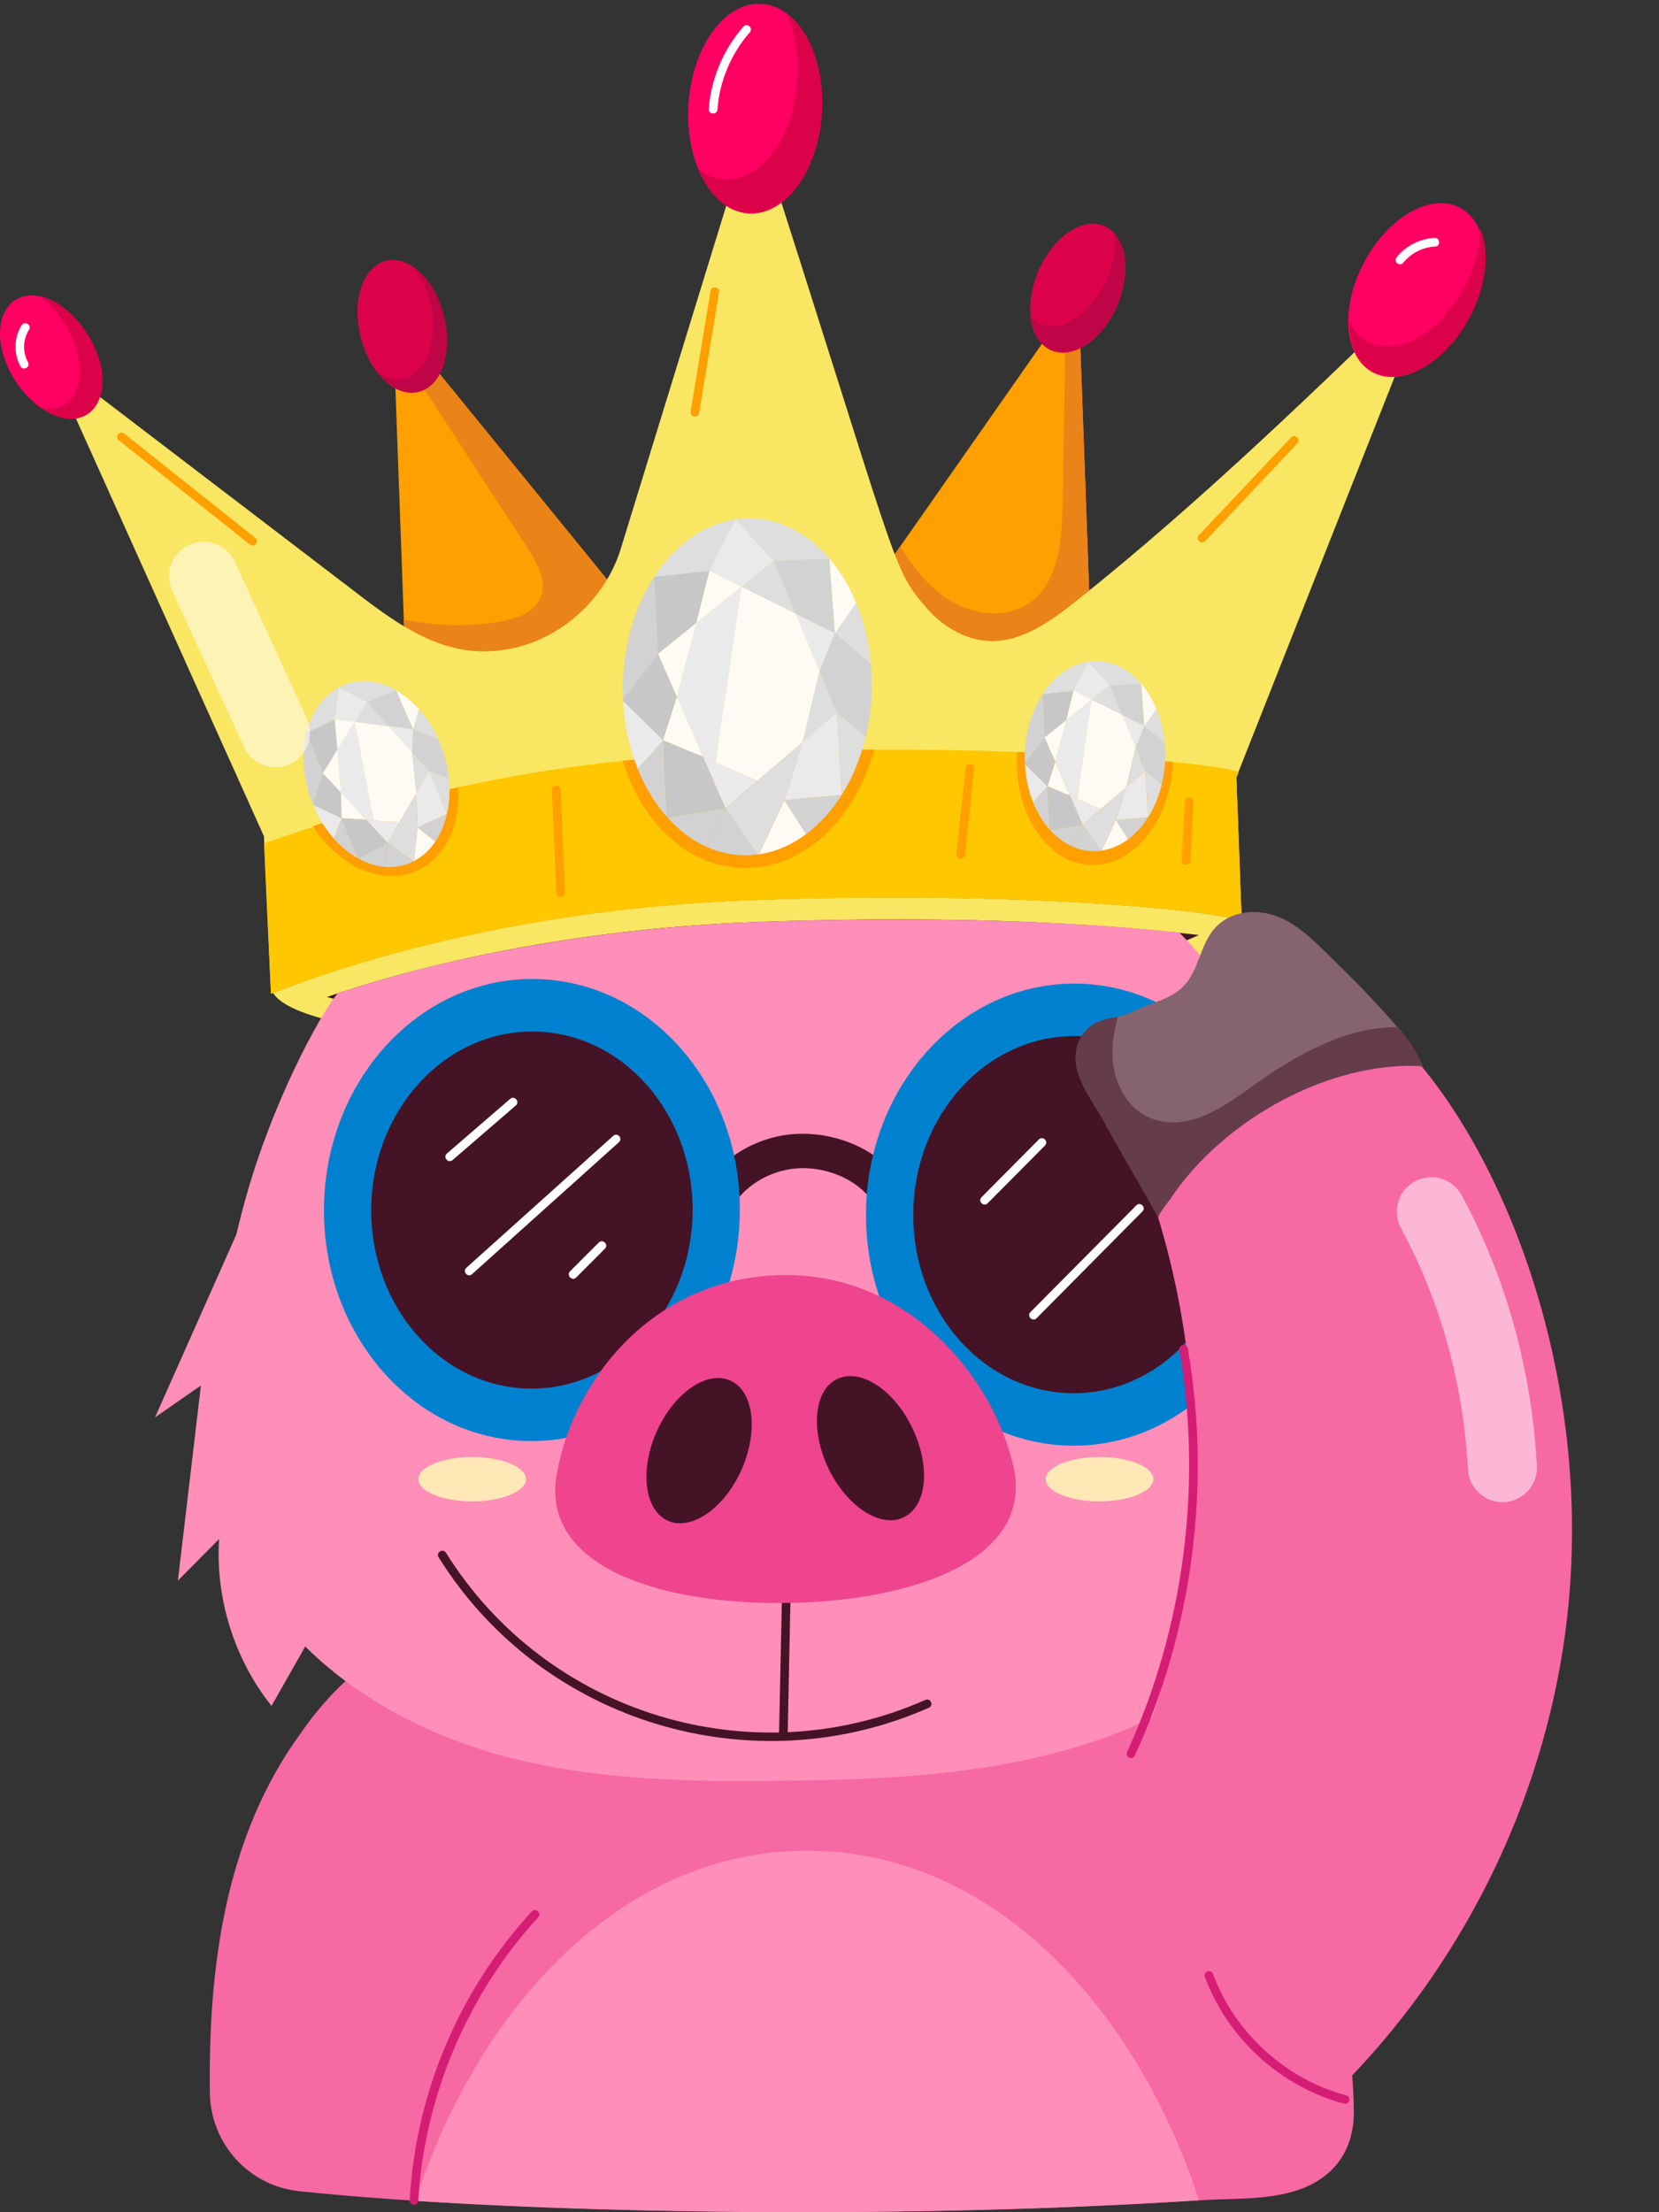 <svg width="18" height="24" viewBox="0 0 18 24" fill="none" xmlns="http://www.w3.org/2000/svg">
<rect x="0" y="0" width="18" height="24" fill="#333333" stroke="none"/>
<path d="M13.467 9.993C13.511 10.489 11.279 11.036 8.338 11.235C5.555 11.42 3.238 11.215 2.964 10.774C3.35 10.62 5.318 9.862 8.173 9.765C11.073 9.659 13.237 9.883 13.467 9.993Z" fill="#F9E662"/>
<path d="M13.008 10.144C10.953 11.079 5.2 11.289 3.547 10.816C3.608 10.798 3.601 10.795 3.83 10.723C4.997 10.354 6.545 10.063 8.183 10.004C9.696 9.948 11.455 9.961 13.008 10.144Z" fill="#451326"/>
<path d="M4.262 3.433C7.87 7.862 6.625 6.334 6.895 6.665C7.02 6.833 6.973 7.17 6.864 7.351C6.637 7.728 6.17 7.782 5.762 7.824C5.457 7.851 5.14 7.878 4.849 7.776C4.562 7.676 4.378 7.428 4.396 7.119C4.394 7.081 4.253 3.186 4.262 3.433Z" fill="#FF9F00"/>
<path d="M4.494 3.717L6.895 6.665C7.02 6.833 6.973 7.17 6.864 7.351C6.637 7.728 6.17 7.782 5.761 7.824C5.456 7.851 5.14 7.878 4.849 7.776C4.562 7.676 4.377 7.428 4.396 7.119L4.38 6.719C4.717 6.791 5.068 6.803 5.408 6.748C5.596 6.717 5.806 6.647 5.87 6.471C5.934 6.294 5.83 6.113 5.731 5.956C5.289 5.278 4.851 4.602 4.41 3.924L4.494 3.717Z" fill="#EA8318"/>
<path d="M11.7 3.165L11.868 7.809L9.428 6.413C9.455 6.375 11.727 3.127 11.7 3.165Z" fill="#FF9F00"/>
<path d="M11.7 3.165L11.868 7.809L9.428 6.413L9.767 5.928C9.897 6.141 10.051 6.338 10.251 6.48C10.515 6.665 10.893 6.725 11.162 6.548C11.484 6.326 11.521 5.876 11.529 5.485C11.544 4.775 11.552 4.066 11.566 3.356L11.7 3.165Z" fill="#EA8318"/>
<path d="M15.572 2.975L13.414 8.433L13.472 9.998C13.472 9.998 13.472 9.998 13.467 9.993C13.237 9.883 11.073 9.659 8.173 9.765C5.318 9.862 3.35 10.62 2.964 10.774C2.954 10.775 2.944 10.776 2.94 10.781C2.927 10.502 2.86 8.976 2.864 9.073L0.527 3.881C2.852 5.655 3.068 5.821 3.86 6.426C4.38 6.825 4.887 7.186 5.578 7.03C6.112 6.908 6.56 6.493 6.729 5.974L8.178 1.262C9.74 6.116 9.669 6.156 10.037 6.577C10.21 6.786 10.464 6.944 10.74 6.955C11.09 6.964 11.396 6.742 11.667 6.528C13.044 5.432 14.306 4.201 15.572 2.975Z" fill="#F9E662"/>
<path d="M13.441 8.373L13.415 8.435L13.473 9.996C13.473 9.996 13.473 9.996 13.47 9.993C13.238 9.883 11.072 9.658 8.173 9.766C5.318 9.864 3.35 10.62 2.965 10.774C2.954 10.775 2.942 10.776 2.94 10.779C2.93 10.574 2.86 9.055 2.865 9.152C2.865 9.152 2.865 9.152 2.867 9.149C5.256 8.309 7.008 8.143 9.489 8.133C10.049 8.132 10.571 8.14 11.037 8.158C11.535 8.175 13.02 8.253 13.441 8.373Z" fill="#FFC700"/>
<path d="M12.728 8.268C12.696 8.906 12.299 9.405 11.83 9.383C11.359 9.365 11.004 8.827 11.033 8.187C11.032 8.176 11.034 8.167 11.037 8.158C11.733 8.182 12.308 8.22 12.728 8.268Z" fill="#FF9F00"/>
<path d="M4.971 8.542C4.999 8.952 4.829 9.318 4.511 9.454C4.134 9.609 3.669 9.397 3.394 8.963C3.779 8.835 4.311 8.68 4.971 8.542Z" fill="#FF9F00"/>
<path d="M8.916 1.223C8.954 0.595 8.661 0.067 8.262 0.043C7.863 0.019 7.509 0.509 7.471 1.136C7.433 1.763 7.726 2.291 8.125 2.315C8.524 2.339 8.878 1.85 8.916 1.223Z" fill="#FF0062"/>
<path d="M8.916 1.223C8.954 0.595 8.661 0.067 8.262 0.043C7.863 0.019 7.509 0.509 7.471 1.136C7.433 1.763 7.726 2.291 8.125 2.315C8.524 2.339 8.878 1.85 8.916 1.223Z" fill="#FF0062"/>
<path d="M8.538 0.153C8.788 0.342 8.941 0.752 8.916 1.218C8.849 2.31 7.94 2.714 7.576 1.832C7.973 2.165 8.595 1.758 8.651 0.855C8.665 0.595 8.623 0.351 8.538 0.153Z" fill="#DC0249"/>
<path d="M15.936 3.449C16.198 2.955 16.155 2.421 15.841 2.254C15.527 2.088 15.061 2.353 14.8 2.846C14.538 3.34 14.581 3.874 14.895 4.041C15.208 4.207 15.675 3.942 15.936 3.449Z" fill="#FF0062"/>
<path d="M16.058 2.481C16.166 2.723 16.132 3.092 15.947 3.442C15.52 4.249 14.646 4.332 14.637 3.471C14.809 3.921 15.488 3.867 15.887 3.117C16.001 2.903 16.06 2.678 16.058 2.481Z" fill="#DC0249"/>
<path d="M4.54 4.253C4.791 4.191 4.914 3.823 4.817 3.429C4.72 3.036 4.439 2.767 4.188 2.829C3.938 2.891 3.814 3.26 3.912 3.653C4.009 4.046 4.29 4.315 4.54 4.253Z" fill="#DC0249"/>
<path d="M4.488 2.901C4.928 3.191 4.985 4.143 4.541 4.248C4.388 4.287 4.224 4.202 4.099 4.04C4.615 4.386 4.931 3.482 4.488 2.901Z" fill="#BF0448"/>
<path d="M12.124 3.307C12.281 2.934 12.215 2.55 11.978 2.451C11.74 2.351 11.421 2.573 11.264 2.946C11.107 3.32 11.172 3.703 11.41 3.803C11.648 3.903 11.967 3.681 12.124 3.307Z" fill="#DC0249"/>
<path d="M12.095 2.543C12.226 2.705 12.239 3.009 12.117 3.299C11.848 3.938 11.227 3.996 11.176 3.416C11.473 3.809 12.153 3.197 12.095 2.543Z" fill="#BF0448"/>
<path d="M0.947 4.495C0.73 4.632 0.375 4.466 0.159 4.119C-0.056 3.78 -0.053 3.391 0.169 3.253C0.385 3.116 0.735 3.283 0.95 3.629C1.166 3.969 1.163 4.358 0.947 4.495Z" fill="#FF0062"/>
<path d="M0.949 3.629C1.341 4.239 0.971 4.804 0.438 4.419C0.534 4.442 0.624 4.434 0.7 4.388C1.016 4.184 0.847 3.506 0.42 3.211C0.605 3.246 0.806 3.399 0.949 3.629Z" fill="#DC0249"/>
<path d="M9.489 8.133C9.006 9.791 7.27 9.856 6.756 8.254C7.677 8.154 8.559 8.136 9.489 8.133Z" fill="#FF9F00"/>
<path d="M7.98 5.635L7.698 6.192L8.045 6.365L8.046 6.365L8.393 6.085L7.98 5.635Z" fill="#EAEAEA"/>
<path d="M8.999 6.06L8.393 6.085L8.631 6.657L9.059 6.87L8.999 6.06Z" fill="#D2D2D2"/>
<path d="M7.698 6.192C7.659 6.196 7.06 6.261 7.098 6.257C7.106 6.402 7.142 7.14 7.139 7.094L7.555 6.759C7.565 6.721 7.708 6.153 7.698 6.192Z" fill="#C7C7C7"/>
<path d="M7.194 8.029L6.92 8.343C7.001 8.543 7.108 8.72 7.238 8.865L7.194 8.029Z" fill="#D2D2D2"/>
<path d="M7.98 5.635C7.632 5.686 7.32 5.916 7.099 6.257L7.699 6.192L7.98 5.635Z" fill="#DEDEDE"/>
<path d="M7.698 6.192L7.555 6.758L8.045 6.365L7.698 6.192Z" fill="#FFFAF4"/>
<path d="M7.871 8.768L7.239 8.866C7.364 9.007 7.509 9.117 7.668 9.188L7.871 8.768Z" fill="#D2D2D2"/>
<path d="M7.871 8.768L7.669 9.188C7.852 9.269 8.046 9.294 8.219 9.27L7.871 8.768Z" fill="#D2D2D2"/>
<path d="M8.511 8.681L8.235 9.268C8.418 9.242 8.591 9.165 8.747 9.049L8.511 8.681Z" fill="#FFFAF4"/>
<path d="M9.131 8.625L8.511 8.681L8.747 9.049C8.893 8.94 9.024 8.796 9.131 8.625Z" fill="#D2D2D2"/>
<path d="M9.079 7.734L9.132 8.624C9.248 8.441 9.337 8.227 9.393 7.993L9.079 7.734Z" fill="#DEDEDE"/>
<path d="M8.631 6.656L8.891 7.281L9.059 6.87L8.631 6.656Z" fill="#EAEAEA"/>
<path d="M9.29 6.541L9.059 6.87L9.45 7.204C9.429 6.966 9.373 6.741 9.29 6.541Z" fill="#DEDEDE"/>
<path d="M8.999 6.06L9.059 6.87L9.29 6.541C9.215 6.359 9.116 6.196 8.999 6.06Z" fill="#FFFAF4"/>
<path d="M7.98 5.635L8.393 6.085L8.999 6.06C8.694 5.703 8.305 5.58 7.98 5.635Z" fill="#DEDEDE"/>
<path d="M7.555 6.759L7.14 7.094L7.344 7.559L7.555 6.759Z" fill="#FFFAF4"/>
<path d="M8.046 6.365L8.045 6.365L7.555 6.758C7.465 7.101 7.332 7.605 7.344 7.56L7.627 8.209L7.627 8.209L7.763 8.275L8.046 6.365Z" fill="#EAEAEA"/>
<path d="M8.046 6.365L7.763 8.275L8.216 8.472L8.708 8.051L8.891 7.281L8.631 6.657L8.046 6.365Z" fill="#FFFAF4"/>
<path d="M9.079 7.734L8.708 8.051L8.511 8.681C8.576 8.675 9.17 8.621 9.132 8.624L9.079 7.734Z" fill="#EAEAEA"/>
<path d="M8.891 7.281L8.708 8.051L9.079 7.734L8.891 7.281Z" fill="#DEDEDE"/>
<path d="M9.059 6.87L8.891 7.281L9.079 7.734L9.393 7.993C9.467 7.689 9.465 7.455 9.45 7.204L9.059 6.87Z" fill="#D2D2D2"/>
<path d="M8.393 6.085L8.046 6.365L8.631 6.657L8.393 6.085Z" fill="#DEDEDE"/>
<path d="M7.194 8.029C7.196 8.067 7.241 8.916 7.238 8.865C7.303 8.856 7.909 8.762 7.871 8.768L7.627 8.209L7.627 8.209L7.194 8.029Z" fill="#C7C7C7"/>
<path d="M7.627 8.209L7.871 8.768L8.216 8.472L7.763 8.275L7.627 8.209Z" fill="#EAEAEA"/>
<path d="M8.708 8.051C8.67 8.084 7.817 8.814 7.871 8.768L8.219 9.27C8.223 9.27 8.218 9.27 8.235 9.268L8.511 8.681L8.708 8.051Z" fill="#DEDEDE"/>
<path d="M7.344 7.56L7.194 8.029L7.627 8.209L7.344 7.56Z" fill="#FFFAF4"/>
<path d="M7.098 6.258C6.844 6.647 6.738 7.135 6.76 7.589L7.14 7.094L7.098 6.258Z" fill="#D2D2D2"/>
<path d="M6.76 7.603C6.774 7.87 6.829 8.12 6.92 8.343L7.194 8.029L6.76 7.603Z" fill="#EAEAEA"/>
<path d="M7.139 7.094L6.76 7.589C6.76 7.594 6.76 7.598 6.76 7.604L7.194 8.029L7.344 7.56L7.344 7.559L7.139 7.094Z" fill="#C7C7C7"/>
<path d="M11.808 7.179L11.649 7.493L11.845 7.59L11.845 7.59L12.041 7.433L11.808 7.179Z" fill="#EAEAEA"/>
<path d="M12.383 7.419L12.041 7.433L12.175 7.755L12.417 7.876L12.383 7.419Z" fill="#D2D2D2"/>
<path d="M11.649 7.493C11.612 7.497 11.274 7.534 11.311 7.53C11.313 7.567 11.336 8.039 11.334 8.002L11.569 7.813C11.578 7.775 11.659 7.455 11.649 7.493Z" fill="#C7C7C7"/>
<path d="M11.365 8.529L11.21 8.706C11.256 8.819 11.316 8.919 11.39 9.001L11.365 8.529Z" fill="#D2D2D2"/>
<path d="M11.808 7.179C11.612 7.208 11.436 7.338 11.311 7.53L11.649 7.493L11.808 7.179Z" fill="#DEDEDE"/>
<path d="M11.649 7.493L11.569 7.813L11.845 7.59L11.649 7.493Z" fill="#FFFAF4"/>
<path d="M11.747 8.946L11.39 9.001C11.461 9.081 11.543 9.143 11.633 9.183L11.747 8.946Z" fill="#D2D2D2"/>
<path d="M11.747 8.946L11.633 9.183C11.736 9.229 11.845 9.243 11.943 9.229L11.747 8.946Z" fill="#D2D2D2"/>
<path d="M12.108 8.897L11.952 9.228C12.055 9.213 12.153 9.17 12.241 9.105L12.108 8.897Z" fill="#FFFAF4"/>
<path d="M12.457 8.866L12.108 8.897L12.241 9.105C12.323 9.043 12.397 8.962 12.457 8.866Z" fill="#D2D2D2"/>
<path d="M12.428 8.363L12.458 8.865C12.523 8.762 12.574 8.641 12.605 8.509L12.428 8.363Z" fill="#DEDEDE"/>
<path d="M12.175 7.755L12.322 8.108L12.417 7.876L12.175 7.755Z" fill="#EAEAEA"/>
<path d="M12.547 7.69L12.417 7.876L12.638 8.064C12.625 7.93 12.594 7.803 12.547 7.69Z" fill="#DEDEDE"/>
<path d="M12.383 7.419L12.417 7.876L12.547 7.69C12.505 7.587 12.449 7.495 12.383 7.419Z" fill="#FFFAF4"/>
<path d="M11.808 7.179L12.041 7.433L12.383 7.419C12.211 7.217 11.992 7.148 11.808 7.179Z" fill="#DEDEDE"/>
<path d="M11.569 7.813L11.334 8.002L11.449 8.264L11.569 7.813Z" fill="#FFFAF4"/>
<path d="M11.845 7.59L11.845 7.59L11.569 7.813C11.559 7.851 11.439 8.303 11.449 8.264L11.449 8.265L11.609 8.631L11.609 8.631L11.686 8.668L11.845 7.59Z" fill="#EAEAEA"/>
<path d="M11.845 7.59L11.686 8.668L11.941 8.779L12.219 8.542L12.322 8.108L12.175 7.755L11.845 7.59Z" fill="#FFFAF4"/>
<path d="M12.428 8.363L12.219 8.542L12.108 8.897L12.457 8.866C12.455 8.828 12.426 8.325 12.428 8.363Z" fill="#EAEAEA"/>
<path d="M12.322 8.108L12.219 8.542L12.428 8.363L12.322 8.108Z" fill="#DEDEDE"/>
<path d="M12.417 7.876L12.322 8.108L12.428 8.363L12.605 8.509C12.663 8.27 12.637 8.102 12.638 8.064L12.417 7.876Z" fill="#D2D2D2"/>
<path d="M12.041 7.433L11.845 7.59L12.175 7.755L12.041 7.433Z" fill="#DEDEDE"/>
<path d="M11.365 8.529C11.367 8.567 11.392 9.039 11.39 9.001C11.427 8.995 11.785 8.94 11.747 8.946L11.609 8.631L11.609 8.631L11.365 8.529Z" fill="#C7C7C7"/>
<path d="M11.609 8.631L11.747 8.946L11.941 8.779L11.686 8.668L11.609 8.631Z" fill="#EAEAEA"/>
<path d="M12.219 8.542C12.181 8.574 11.709 8.978 11.747 8.946L11.943 9.229C11.946 9.229 11.949 9.229 11.951 9.228L12.108 8.897L12.219 8.542Z" fill="#DEDEDE"/>
<path d="M11.449 8.265L11.365 8.529L11.609 8.631L11.449 8.265Z" fill="#FFFAF4"/>
<path d="M11.311 7.53C11.168 7.75 11.108 8.025 11.12 8.281L11.334 8.002L11.311 7.53Z" fill="#D2D2D2"/>
<path d="M11.12 8.289C11.128 8.44 11.159 8.581 11.21 8.706L11.365 8.529L11.12 8.289Z" fill="#EAEAEA"/>
<path d="M11.334 8.002L11.12 8.281C11.12 8.284 11.12 8.286 11.12 8.289L11.365 8.529L11.449 8.265L11.449 8.264L11.334 8.002Z" fill="#C7C7C7"/>
<path d="M3.677 7.456L3.632 7.805L3.849 7.832L3.849 7.832L3.982 7.618L3.677 7.456Z" fill="#EAEAEA"/>
<path d="M4.299 7.491L3.982 7.618L4.215 7.878L4.483 7.911L4.299 7.491Z" fill="#D2D2D2"/>
<path d="M3.632 7.805C3.594 7.823 3.287 7.969 3.325 7.952C3.34 7.99 3.519 8.428 3.503 8.389L3.662 8.133C3.659 8.096 3.628 7.767 3.632 7.805Z" fill="#C7C7C7"/>
<path d="M3.707 8.877L3.62 9.095C3.7 9.186 3.791 9.261 3.887 9.313L3.707 8.877Z" fill="#D2D2D2"/>
<path d="M3.677 7.456C3.502 7.548 3.379 7.729 3.325 7.951L3.632 7.805L3.677 7.456Z" fill="#DEDEDE"/>
<path d="M3.632 7.805L3.662 8.133L3.849 7.832L3.632 7.805Z" fill="#FFFAF4"/>
<path d="M4.205 9.143L3.887 9.313C3.98 9.365 4.078 9.397 4.176 9.405L4.205 9.143Z" fill="#D2D2D2"/>
<path d="M4.206 9.143L4.176 9.405C4.289 9.414 4.397 9.391 4.485 9.345L4.206 9.143Z" fill="#D2D2D2"/>
<path d="M4.53 8.977L4.492 9.341C4.585 9.293 4.663 9.22 4.724 9.129L4.53 8.977Z" fill="#FFFAF4"/>
<path d="M4.849 8.832L4.53 8.977L4.724 9.129C4.782 9.044 4.824 8.943 4.849 8.832Z" fill="#D2D2D2"/>
<path d="M4.655 8.367L4.849 8.831C4.877 8.712 4.885 8.581 4.871 8.446L4.655 8.367Z" fill="#DEDEDE"/>
<path d="M4.215 7.878L4.47 8.161L4.483 7.911L4.215 7.878Z" fill="#EAEAEA"/>
<path d="M4.544 7.693L4.483 7.911L4.753 8.016C4.697 7.893 4.626 7.784 4.544 7.693Z" fill="#DEDEDE"/>
<path d="M4.299 7.491L4.483 7.911L4.544 7.693C4.47 7.61 4.387 7.542 4.299 7.491Z" fill="#FFFAF4"/>
<path d="M3.678 7.456L3.982 7.618L4.299 7.491C4.07 7.358 3.84 7.366 3.678 7.456Z" fill="#DEDEDE"/>
<path d="M3.662 8.133L3.503 8.389L3.699 8.599L3.662 8.133Z" fill="#FFFAF4"/>
<path d="M3.849 7.832L3.849 7.832L3.662 8.133C3.665 8.171 3.702 8.636 3.699 8.599L3.699 8.599L3.971 8.892L3.971 8.891L4.056 8.901L3.849 7.832Z" fill="#EAEAEA"/>
<path d="M3.849 7.832L4.056 8.901L4.334 8.921L4.517 8.606L4.47 8.161L4.215 7.878L3.849 7.832Z" fill="#FFFAF4"/>
<path d="M4.655 8.367L4.517 8.606L4.53 8.977C4.57 8.959 4.891 8.812 4.849 8.831L4.655 8.367Z" fill="#EAEAEA"/>
<path d="M4.47 8.162L4.517 8.606L4.655 8.367L4.47 8.162Z" fill="#DEDEDE"/>
<path d="M4.483 7.911L4.47 8.161L4.655 8.367L4.871 8.446C4.853 8.271 4.809 8.147 4.754 8.016L4.483 7.911Z" fill="#D2D2D2"/>
<path d="M3.982 7.618L3.849 7.832L4.215 7.878L3.982 7.618Z" fill="#DEDEDE"/>
<path d="M3.707 8.877C3.723 8.915 3.903 9.352 3.887 9.314C3.924 9.294 4.243 9.123 4.206 9.143L3.971 8.891L3.971 8.892L3.707 8.877Z" fill="#C7C7C7"/>
<path d="M3.971 8.891L4.206 9.143L4.334 8.921L4.056 8.901L3.971 8.891Z" fill="#EAEAEA"/>
<path d="M4.517 8.606C4.495 8.643 4.184 9.181 4.206 9.143L4.485 9.345C4.487 9.344 4.49 9.343 4.492 9.341L4.53 8.977L4.517 8.606Z" fill="#DEDEDE"/>
<path d="M3.699 8.599L3.707 8.877L3.971 8.892L3.699 8.599Z" fill="#FFFAF4"/>
<path d="M3.325 7.952C3.263 8.207 3.297 8.486 3.394 8.724L3.503 8.389L3.325 7.952Z" fill="#D2D2D2"/>
<path d="M3.396 8.731C3.454 8.871 3.53 8.993 3.62 9.095L3.707 8.877L3.396 8.731Z" fill="#EAEAEA"/>
<path d="M3.503 8.389L3.394 8.724C3.394 8.726 3.396 8.729 3.396 8.731L3.707 8.877L3.699 8.599L3.699 8.599L3.503 8.389Z" fill="#C7C7C7"/>
<path d="M2.711 5.908L1.289 4.777C1.24 4.739 1.3 4.666 1.347 4.704L2.769 5.835C2.818 5.873 2.759 5.946 2.711 5.908Z" fill="#FF9F00"/>
<path d="M7.493 4.465L7.709 3.156C7.719 3.098 7.812 3.109 7.801 3.172L7.585 4.48C7.576 4.542 7.483 4.525 7.493 4.465Z" fill="#FF9F00"/>
<path d="M13.009 5.805L14.007 4.747C14.049 4.702 14.118 4.766 14.075 4.811L13.077 5.869C13.035 5.914 12.966 5.851 13.009 5.805Z" fill="#FF9F00"/>
<path d="M7.69 1.181C7.715 0.853 7.848 0.537 8.065 0.29C8.105 0.243 8.177 0.304 8.135 0.351C7.932 0.583 7.807 0.88 7.784 1.188C7.779 1.25 7.686 1.244 7.69 1.181Z" fill="white"/>
<path d="M15.153 2.792C15.253 2.667 15.407 2.589 15.565 2.581C15.625 2.577 15.633 2.672 15.57 2.675C15.437 2.681 15.309 2.746 15.226 2.85C15.189 2.898 15.114 2.84 15.153 2.792Z" fill="white"/>
<path d="M0.222 3.974C0.146 3.838 0.151 3.659 0.235 3.528C0.268 3.477 0.348 3.527 0.314 3.579C0.248 3.681 0.244 3.822 0.303 3.929C0.333 3.983 0.251 4.028 0.222 3.974Z" fill="white"/>
<g opacity="0.52">
<path d="M2.649 8.107L1.868 6.408C1.781 6.22 1.864 5.998 2.051 5.912C2.239 5.825 2.462 5.908 2.548 6.095L3.329 7.794C3.415 7.982 3.333 8.205 3.145 8.291C2.959 8.377 2.736 8.296 2.649 8.107Z" fill="white"/>
</g>
<path d="M6.036 9.688L5.989 8.571C5.987 8.51 6.08 8.505 6.083 8.568L6.13 9.684C6.133 9.746 6.039 9.75 6.036 9.688Z" fill="#FF9F00"/>
<path d="M10.377 9.262L10.477 8.329C10.484 8.263 10.577 8.28 10.57 8.339L10.47 9.273C10.464 9.335 10.371 9.324 10.377 9.262Z" fill="#FF9F00"/>
<path d="M12.822 9.333L12.856 8.696C12.859 8.634 12.953 8.639 12.949 8.701L12.915 9.338C12.912 9.401 12.818 9.395 12.822 9.333Z" fill="#FF9F00"/>
<path d="M14.412 20.725C14.516 21.436 14.689 22.217 14.689 22.935C14.68 23.372 14.435 23.658 14.03 23.776C13.706 23.871 13.324 23.849 13.007 23.871C9.614 24.09 5.501 24.006 3.253 23.773C2.706 23.718 2.284 23.263 2.277 22.702C2.259 21.337 2.447 19.918 3.264 18.802C3.639 18.254 4.162 17.824 4.858 17.543C5.995 17.127 7.194 17.173 9.42 17.108C9.876 17.094 10.351 16.938 10.797 16.998C12.478 17.226 14.114 18.69 14.412 20.725Z" fill="#F769A3"/>
<path d="M13.008 23.87C10.317 24.046 7.028 24.038 4.508 23.877C5.155 21.859 6.691 20.078 8.758 20.078C10.826 20.078 12.359 21.86 13.008 23.87Z" fill="#FF8FB8"/>
<path d="M4.491 23.919C4.491 23.919 4.49 23.919 4.489 23.919C4.463 23.918 4.443 23.895 4.445 23.87C4.51 22.706 4.981 21.594 5.77 20.737C5.813 20.692 5.881 20.756 5.839 20.801C5.076 21.629 4.602 22.75 4.538 23.875C4.537 23.9 4.516 23.919 4.491 23.919Z" fill="#D61D75"/>
<path d="M14.528 16.511C14.131 17.641 13.094 18.456 11.963 18.86C10.883 19.243 9.717 19.304 8.565 19.318C7.471 19.336 6.362 19.315 5.318 19.011C5.299 19.005 5.182 18.965 5.164 18.961C4.019 18.589 2.957 17.805 2.531 16.686C2.32 16.128 2.277 15.516 2.324 14.926C2.374 14.279 2.492 13.613 2.674 12.97C2.95 11.988 3.442 11.053 3.662 10.777C4.856 10.378 6.501 10.065 8.183 10.004C10.311 9.926 11.967 10.022 12.797 10.119C13.869 11.193 14.515 13.207 14.682 14.744C14.743 15.337 14.721 15.945 14.528 16.511Z" fill="#FF8FB8"/>
<path d="M7.665 13.253C7.57 13.212 7.527 13.101 7.569 13.007C7.727 12.646 8.103 12.374 8.524 12.313C8.942 12.254 9.391 12.401 9.667 12.692C9.738 12.767 9.735 12.885 9.66 12.956C9.585 13.027 9.466 13.024 9.396 12.949C9.204 12.747 8.876 12.639 8.579 12.683C8.286 12.726 8.018 12.916 7.912 13.157C7.87 13.252 7.761 13.295 7.665 13.253Z" fill="#451326"/>
<path d="M2.835 12.785C2.451 13.649 2.066 14.513 1.682 15.377C1.848 15.262 2.014 15.147 2.18 15.031C2.097 15.737 2.014 16.442 1.93 17.148C2.079 16.997 2.228 16.847 2.377 16.697C2.336 17.342 2.543 18.001 2.946 18.507C3.205 18.05 3.465 17.592 3.724 17.135" fill="#FF8FB8"/>
<path d="M13.965 12.303C14.374 13.156 14.784 14.008 15.194 14.861C15.024 14.751 14.855 14.64 14.685 14.53C14.789 15.233 14.893 15.935 14.996 16.638C14.843 16.492 14.69 16.346 14.537 16.2C14.597 16.845 14.409 17.509 14.02 18.026C13.748 17.577 13.476 17.127 13.203 16.678" fill="#FF8FB8"/>
<path d="M13.909 13.198C13.921 11.813 12.921 10.682 11.675 10.671C10.429 10.659 9.408 11.773 9.396 13.157C9.383 14.542 10.383 15.673 11.63 15.684C12.876 15.696 13.896 14.582 13.909 13.198Z" fill="#0081CF"/>
<path d="M13.396 13.193C13.405 12.123 12.633 11.249 11.67 11.24C10.707 11.232 9.918 12.092 9.909 13.162C9.899 14.232 10.672 15.106 11.635 15.115C12.598 15.123 13.386 14.263 13.396 13.193Z" fill="#451326"/>
<path d="M12.221 19.367C13.238 17.048 13.192 14.287 12.097 12.003C11.832 11.451 12.509 10.831 13.094 10.651C13.679 10.47 14.332 10.646 14.831 11.001C16.069 11.881 17.434 14.79 16.96 17.873C16.674 19.736 15.755 21.495 14.391 22.796" fill="#F769A3"/>
<path d="M15.439 11.567C14.437 11.505 13.275 12.14 12.698 13.007C12.679 13.033 12.567 13.175 12.567 13.209C12.38 12.865 12.171 12.525 11.983 12.177C11.83 11.893 11.542 11.575 11.733 11.245C11.871 11.011 12.083 11.08 12.298 10.973C12.488 10.875 12.728 10.842 12.87 10.666C13.031 10.468 13.031 10.172 13.248 10.008C13.401 9.888 13.618 9.869 13.809 9.925C14.104 10.011 14.362 10.318 14.583 10.527C14.843 10.782 15.089 11.056 15.159 11.141H15.163C15.271 11.268 15.372 11.403 15.439 11.567Z" fill="#85646F"/>
<path d="M14.582 22.822C13.896 22.64 13.318 22.113 13.073 21.447C13.051 21.389 13.14 21.358 13.161 21.415C13.396 22.052 13.949 22.557 14.606 22.732C14.666 22.749 14.64 22.838 14.582 22.822Z" fill="#D61D75"/>
<path d="M12.229 19.007C12.847 17.658 13.048 16.109 12.796 14.646C12.786 14.586 12.877 14.569 12.888 14.63C13.144 16.111 12.94 17.68 12.313 19.046C12.288 19.102 12.202 19.063 12.229 19.007Z" fill="#D61D75"/>
<path d="M5.122 16.288C5.444 16.288 5.706 16.18 5.706 16.047C5.706 15.915 5.444 15.807 5.122 15.807C4.8 15.807 4.539 15.915 4.539 16.047C4.539 16.18 4.8 16.288 5.122 16.288Z" fill="#FFE8B6"/>
<path d="M11.929 16.288C12.252 16.288 12.513 16.18 12.513 16.047C12.513 15.915 12.252 15.807 11.929 15.807C11.607 15.807 11.346 15.915 11.346 16.047C11.346 16.18 11.607 16.288 11.929 16.288Z" fill="#FFE8B6"/>
<path d="M8.499 18.885C8.498 18.885 8.498 18.885 8.498 18.885C8.472 18.885 8.452 18.863 8.452 18.837C8.453 18.799 8.482 17.404 8.488 17.142C8.489 17.074 8.582 17.086 8.581 17.144C8.575 17.426 8.546 18.801 8.546 18.839C8.545 18.865 8.524 18.885 8.499 18.885Z" fill="#451326"/>
<path d="M8.027 13.148C8.04 11.763 7.04 10.632 5.794 10.621C4.547 10.609 3.527 11.723 3.515 13.107C3.502 14.492 4.502 15.623 5.748 15.634C6.995 15.646 8.015 14.532 8.027 13.148Z" fill="#0081CF"/>
<path d="M7.515 13.143C7.524 12.073 6.752 11.199 5.789 11.191C4.826 11.182 4.037 12.042 4.028 13.112C4.018 14.182 4.791 15.056 5.754 15.065C6.717 15.073 7.505 14.213 7.515 13.143Z" fill="#451326"/>
<path d="M8.54 17.39C7.172 17.41 5.854 17 6.042 15.984C6.233 14.927 7.123 13.852 8.492 13.833C9.86 13.813 10.779 14.948 10.996 15.912C11.22 16.922 9.905 17.371 8.54 17.39Z" fill="#EF448E"/>
<path d="M9.801 16.463C9.549 16.582 9.184 16.34 8.985 15.924C8.79 15.508 8.834 15.075 9.086 14.959C9.341 14.841 9.706 15.082 9.901 15.498C10.1 15.915 10.056 16.344 9.801 16.463Z" fill="#451326"/>
<path d="M8.049 15.938C7.863 16.359 7.505 16.611 7.25 16.5C6.995 16.389 6.938 15.961 7.121 15.539C7.307 15.117 7.665 14.865 7.92 14.976C8.175 15.084 8.232 15.516 8.049 15.938Z" fill="#451326"/>
<path d="M4.759 16.895C4.727 16.843 4.805 16.793 4.839 16.846C5.94 18.609 8.171 19.27 10.04 18.442C10.098 18.418 10.134 18.502 10.078 18.527C8.186 19.365 5.894 18.712 4.759 16.895Z" fill="#451326"/>
<g opacity="0.52">
<path d="M15.927 15.943C15.878 15.014 15.626 14.109 15.2 13.325C15.102 13.143 15.169 12.916 15.351 12.817C15.533 12.718 15.759 12.786 15.859 12.967C16.337 13.848 16.619 14.863 16.675 15.902C16.686 16.109 16.528 16.285 16.321 16.297C16.116 16.307 15.939 16.15 15.927 15.943Z" fill="white"/>
</g>
<g opacity="0.5">
<path d="M15.439 11.567C14.437 11.505 13.275 12.14 12.698 13.007C12.679 13.033 12.567 13.175 12.567 13.209C12.38 12.865 12.171 12.525 11.983 12.177C11.83 11.893 11.542 11.575 11.733 11.245C11.822 11.094 11.954 11.064 12.129 11.029C12.096 11.152 12.07 11.279 12.07 11.41C12.066 11.687 12.189 11.982 12.432 12.106C12.881 12.334 13.342 11.958 13.64 11.747C14.595 11.068 15.083 11.162 15.163 11.141C15.271 11.268 15.372 11.403 15.439 11.567Z" fill="#451326"/>
</g>
<path d="M4.849 12.514L5.535 11.922C5.583 11.881 5.643 11.953 5.597 11.993L4.911 12.585C4.863 12.626 4.803 12.554 4.849 12.514Z" fill="white"/>
<path d="M5.06 13.754L6.653 12.323C6.7 12.281 6.761 12.351 6.715 12.392L5.122 13.823C5.075 13.865 5.014 13.795 5.06 13.754Z" fill="white"/>
<path d="M6.185 13.792L6.497 13.48C6.541 13.437 6.607 13.503 6.563 13.547L6.252 13.859C6.208 13.903 6.142 13.837 6.185 13.792Z" fill="white"/>
<path d="M10.65 12.988L11.271 12.362C11.316 12.318 11.381 12.385 11.338 12.428L10.716 13.054C10.673 13.098 10.606 13.032 10.65 12.988Z" fill="white"/>
<path d="M11.18 14.235L12.329 13.077C12.373 13.033 12.439 13.099 12.395 13.143L11.247 14.301C11.204 14.345 11.137 14.279 11.18 14.235Z" fill="white"/>
</svg>

